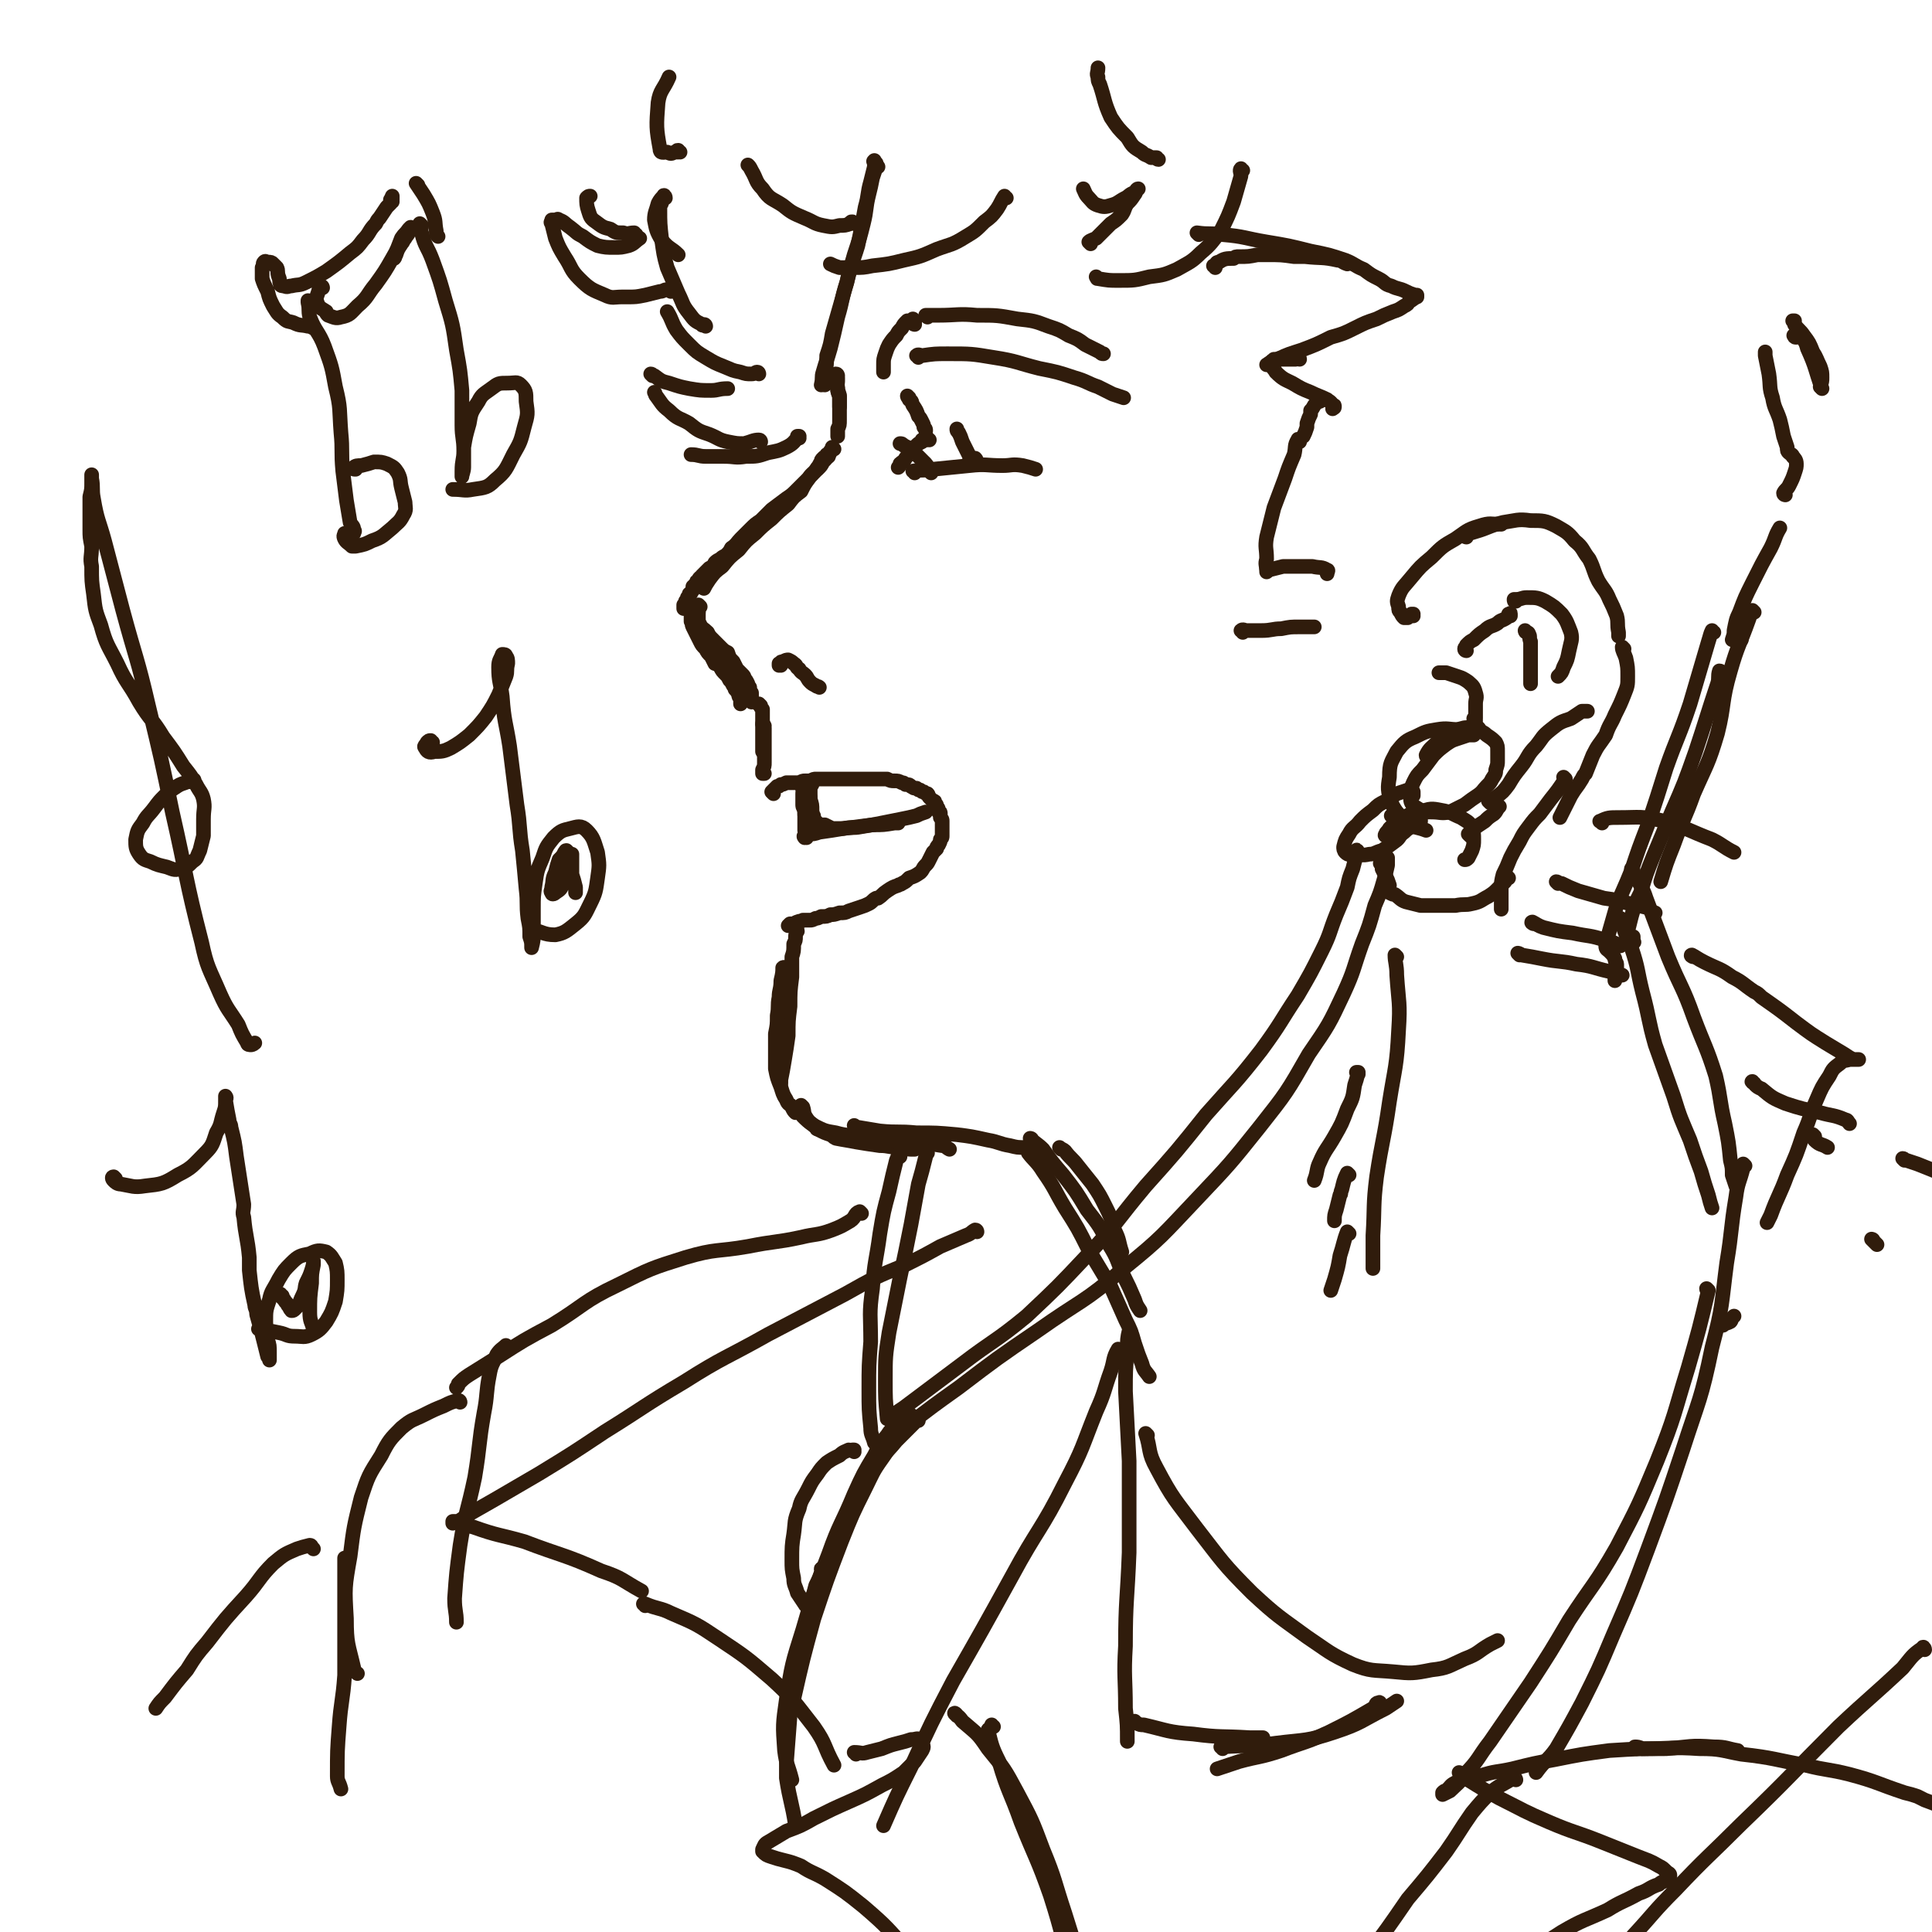 <svg viewBox='0 0 1054 1054' version='1.1' xmlns='http://www.w3.org/2000/svg' xmlns:xlink='http://www.w3.org/1999/xlink'><g fill='none' stroke='rgb(48,28,12)' stroke-width='8' stroke-linecap='round' stroke-linejoin='round'><path d='M478,89c-1,0 -1,-1 -1,-1 -1,0 0,0 0,0 0,0 0,0 0,0 0,0 0,0 0,0 0,0 0,-1 0,0 0,1 0,1 0,3 -1,4 -1,4 -2,8 -2,7 -1,7 -3,14 -2,11 -2,11 -4,21 -3,10 -4,10 -6,20 -3,9 -2,9 -5,19 -2,9 -2,9 -4,17 -2,7 -2,6 -4,13 -1,3 0,3 -1,7 '/><path d='M479,91c-1,0 -1,-1 -1,-1 -1,0 0,1 0,1 -1,3 -1,3 -2,6 -1,5 -1,5 -2,9 -2,8 -1,8 -3,16 -2,8 -2,8 -5,17 -2,7 -2,7 -4,15 -2,7 -2,7 -4,14 -2,7 -2,7 -4,14 -1,6 -1,6 -3,12 0,5 0,5 -1,9 0,3 0,3 0,7 0,0 0,0 0,0 '/><path d='M457,205c0,0 0,-1 -1,-1 0,0 0,1 1,2 0,1 0,1 0,2 0,2 -1,2 0,4 0,2 0,2 1,4 0,1 0,1 0,2 0,1 0,1 0,1 0,1 0,1 0,2 0,0 0,0 0,1 '/><path d='M455,207c0,0 -1,-1 -1,-1 1,0 2,1 2,2 1,2 1,2 1,5 1,2 1,2 1,5 0,3 0,3 0,6 0,3 0,3 0,5 0,3 0,3 -1,5 0,2 0,2 0,4 '/><path d='M452,249c0,0 -1,-1 -1,-1 0,0 0,0 0,1 -1,0 -1,0 -2,1 -1,1 -1,1 -1,2 -1,1 -1,2 -2,3 -2,3 -2,3 -4,5 -3,4 -3,4 -5,8 -4,3 -4,3 -7,7 -5,4 -5,4 -9,8 -5,4 -5,4 -9,8 -5,4 -5,4 -9,9 -5,4 -5,4 -9,9 -4,3 -4,3 -7,7 -2,3 -2,3 -3,5 '/><path d='M455,245c0,0 -1,-1 -1,-1 0,0 0,0 0,1 0,0 0,0 -1,1 0,1 0,1 -1,2 -1,2 -1,2 -3,4 -1,2 -1,2 -3,4 -2,2 -3,2 -5,5 -3,3 -3,3 -6,6 -3,3 -3,3 -6,5 -4,3 -4,3 -8,6 -3,3 -3,3 -6,6 -3,2 -3,2 -6,5 -2,2 -2,2 -5,5 -2,2 -2,3 -5,5 -1,2 -1,2 -3,4 -2,1 -2,1 -3,2 -2,1 -2,1 -3,2 -1,2 -1,2 -3,3 -1,1 -1,1 -2,2 -1,1 -1,1 -2,2 0,1 0,1 -1,1 -1,1 -1,1 -1,2 -1,0 -1,0 -1,1 0,1 0,1 -1,1 0,1 0,1 -1,1 0,0 0,0 0,1 0,0 0,0 0,1 -1,1 -1,1 -1,1 0,1 0,1 -1,1 0,1 0,1 0,1 0,1 0,1 -1,1 0,0 0,0 0,0 0,0 0,0 0,1 0,0 0,0 -1,1 0,0 0,0 0,0 0,1 0,1 0,1 0,1 0,1 -1,1 0,1 0,1 0,2 0,0 0,0 0,0 '/><path d='M378,333c0,-1 -1,-2 -1,-1 0,0 1,1 1,2 0,1 -1,1 -1,2 0,1 0,2 0,3 1,1 0,1 1,3 1,2 1,2 2,4 1,2 1,2 2,4 1,2 1,2 3,4 1,2 1,2 3,4 1,2 1,2 2,4 1,0 1,0 2,0 '/><path d='M381,334c-1,0 -1,-1 -1,-1 0,0 0,0 0,1 0,1 0,1 0,2 0,1 0,1 0,2 0,2 0,2 1,4 0,2 0,2 1,3 1,3 1,3 3,5 1,2 1,2 3,4 2,2 2,2 3,4 2,2 2,2 4,4 2,3 2,3 3,5 2,2 2,2 3,3 1,2 1,2 2,3 1,1 1,2 2,3 '/><path d='M384,347c0,0 0,-1 -1,-1 0,0 1,0 1,1 1,2 0,2 1,5 1,2 1,2 2,4 2,2 2,2 3,4 2,2 1,2 3,4 1,2 1,2 3,4 1,1 1,1 2,3 1,1 1,1 2,3 1,1 1,1 1,2 1,1 1,1 2,3 0,1 0,1 1,2 0,0 0,0 0,1 0,1 0,1 0,2 '/><path d='M382,331c0,0 -1,-1 -1,-1 -1,1 0,2 0,3 0,2 0,2 0,4 0,2 0,2 1,4 1,2 2,2 4,4 1,2 1,2 3,4 2,2 2,2 4,4 2,2 2,2 4,3 1,3 1,3 3,5 1,2 1,2 2,4 1,1 1,1 3,3 1,1 1,1 1,2 1,1 1,1 2,3 0,1 0,1 1,2 0,1 0,1 0,2 0,0 0,0 0,1 0,0 0,0 1,0 0,1 0,1 0,2 0,0 0,0 0,0 0,1 0,1 0,2 0,0 0,0 0,1 '/><path d='M415,385c-1,0 -1,-1 -1,-1 0,0 0,0 0,0 0,0 0,0 0,0 0,1 0,0 0,0 0,0 0,0 0,0 0,0 0,0 0,0 1,1 1,1 1,1 0,1 0,1 1,2 0,1 0,1 0,2 0,2 0,2 0,3 0,2 0,2 0,4 0,2 0,2 0,3 0,2 0,2 0,4 0,1 0,1 0,3 0,2 0,2 0,3 0,1 0,1 0,1 '/><path d='M417,396c0,0 -1,-2 -1,-1 0,0 1,1 1,2 0,2 0,2 0,3 0,3 0,3 0,5 0,3 0,3 0,5 0,3 0,3 0,6 0,2 0,2 -1,4 0,1 0,1 0,2 1,0 1,0 1,0 '/><path d='M422,433c0,0 -1,-1 -1,-1 0,0 0,0 0,0 0,0 0,0 0,0 0,0 0,0 0,0 0,0 0,0 0,0 0,0 0,0 1,-1 0,0 0,0 1,-1 0,0 0,0 1,-1 1,0 1,0 2,-1 1,0 1,0 3,-1 1,0 1,0 2,0 1,0 1,0 2,0 2,0 2,0 3,0 2,-1 2,-1 3,-1 2,0 2,0 3,0 2,-1 2,-1 3,-1 2,0 2,0 4,0 2,0 2,0 4,0 2,0 2,0 4,0 2,0 2,0 5,0 2,0 2,0 4,0 2,0 2,0 4,0 1,0 1,0 3,0 2,0 2,0 4,0 1,0 1,0 3,0 2,0 2,0 4,0 2,1 2,1 4,1 2,0 2,0 4,1 1,0 1,0 2,1 2,0 2,0 3,1 2,1 1,1 3,1 1,1 1,1 2,1 1,1 1,1 2,1 1,1 1,1 2,1 1,1 0,1 1,2 1,1 1,1 2,2 1,0 1,0 1,1 1,1 1,1 1,2 1,1 1,1 1,3 1,0 1,0 1,1 0,1 0,1 0,2 1,1 1,1 1,2 0,1 0,1 0,2 0,1 0,1 0,3 0,1 0,1 0,3 0,1 0,1 -1,2 0,1 0,1 -1,3 -1,1 -1,1 -1,2 -1,1 -1,1 -2,2 -1,2 -1,2 -2,4 -1,2 -1,2 -2,3 -2,2 -1,2 -3,4 -3,2 -3,2 -6,3 -2,2 -2,2 -4,3 -1,1 -1,0 -2,1 -3,1 -3,1 -6,3 -3,2 -2,2 -5,4 0,0 0,0 -1,0 -2,1 -2,2 -4,3 -2,1 -2,1 -5,2 -3,1 -3,1 -6,2 -2,1 -2,1 -5,1 -3,1 -3,1 -5,1 -2,1 -2,1 -5,1 -2,1 -2,1 -3,1 -2,1 -2,1 -3,1 -2,0 -2,0 -4,0 -1,1 -1,0 -3,1 -1,0 -1,1 -3,1 0,0 -1,0 -1,0 -1,1 -1,1 -1,1 '/><path d='M442,429c0,0 0,-1 -1,-1 0,0 1,0 1,1 0,1 0,1 0,3 0,1 0,1 0,3 0,1 0,1 0,3 0,1 0,1 0,2 1,2 1,2 1,4 1,1 1,1 1,3 1,1 1,1 2,2 0,0 0,0 0,0 1,1 1,1 1,2 0,0 0,0 1,0 '/><path d='M450,451c0,-1 -1,-1 -1,-1 0,0 0,0 1,0 2,1 2,1 4,2 3,0 3,0 6,0 5,-1 5,0 10,-1 6,-1 6,-1 11,-2 5,-1 5,-1 10,-2 5,-1 5,-1 9,-2 2,-1 2,-1 5,-2 '/><path d='M440,457c-1,0 -1,-1 -1,-1 -1,0 0,1 0,1 1,-1 1,-1 2,-2 3,0 3,0 6,-1 7,-1 7,-1 13,-2 8,-1 8,-1 16,-2 6,0 6,0 12,-1 1,0 1,0 2,0 '/><path d='M496,217c-1,0 -1,-1 -1,-1 0,0 0,0 0,0 0,0 0,0 0,0 1,1 1,1 1,2 2,1 1,1 2,3 2,3 2,3 3,6 1,1 1,1 2,3 1,2 1,2 1,3 1,1 1,1 1,2 '/><path d='M507,240c-1,0 -1,-1 -1,-1 -1,0 0,0 0,1 -1,0 -1,0 -2,0 0,0 0,0 -1,0 0,1 0,1 0,1 -2,1 -2,1 -3,2 -2,2 -2,2 -4,4 -1,1 -1,2 -2,3 -1,2 -2,2 -3,3 0,1 0,1 -1,2 '/><path d='M499,258c0,-1 -1,-1 -1,-1 5,-1 6,0 11,-1 10,-1 10,-1 20,-2 9,-1 9,0 18,0 5,0 5,-1 11,0 4,1 4,1 7,2 '/><path d='M508,258c0,0 0,-1 -1,-1 0,-1 0,-1 0,-1 -1,-1 -1,-2 -2,-3 -2,-2 -2,-2 -4,-4 -2,-2 -2,-2 -4,-4 -2,-1 -2,-1 -4,-2 -1,-1 -1,-1 -2,-1 '/><path d='M534,253c0,0 -1,0 -1,-1 0,0 0,1 0,1 0,-1 0,-2 -1,-3 -1,0 -1,0 -2,0 '/><path d='M530,252c0,0 0,0 -1,-1 0,-1 0,-1 0,-2 -1,-2 -1,-2 -2,-4 -1,-2 -1,-2 -2,-4 -1,-3 -1,-3 -2,-5 -1,-1 -1,-1 -1,-2 '/><path d='M426,363c0,0 -1,-1 -1,-1 0,0 0,0 0,1 0,0 0,0 0,0 0,0 0,0 0,-1 0,0 0,0 1,0 0,-1 0,-1 1,-1 2,-1 2,-1 3,-1 2,1 2,1 3,2 2,1 1,2 3,3 1,2 2,2 3,3 2,2 1,2 3,4 1,1 1,1 3,2 1,1 1,0 2,1 '/><path d='M499,177c0,0 -1,0 -1,-1 0,0 1,1 1,0 0,0 0,-1 0,-1 -1,-1 -1,-1 -1,-1 -1,1 -2,1 -3,1 -2,2 -2,2 -3,4 -2,2 -2,2 -3,4 -2,2 -2,2 -4,5 -1,2 -1,2 -2,5 -1,3 -1,3 -1,6 0,2 0,2 0,4 '/><path d='M506,173c0,0 -1,-1 -1,-1 3,0 4,0 7,0 10,0 11,-1 21,0 11,0 11,0 22,2 9,1 9,1 17,4 6,2 6,2 11,5 5,2 5,2 9,5 4,2 4,2 8,4 1,1 1,1 2,1 '/><path d='M501,195c0,-1 -1,-1 -1,-1 1,-1 2,0 3,0 7,-1 7,-1 14,-1 13,0 13,0 25,2 13,2 13,3 25,6 10,2 10,2 19,5 7,2 7,3 13,5 4,2 4,2 8,4 3,1 3,1 6,2 '/><path d='M549,108c-1,0 -1,-1 -1,-1 -2,3 -2,4 -4,7 -3,4 -3,4 -7,7 -5,5 -5,5 -10,8 -8,5 -8,4 -16,7 -9,4 -9,4 -18,6 -8,2 -8,2 -17,3 -5,1 -5,1 -11,1 -4,0 -4,0 -7,0 -3,-1 -3,-1 -5,-2 '/><path d='M466,122c-1,-1 -1,-1 -1,-1 -1,0 -1,0 -1,1 -3,1 -3,1 -6,1 -4,1 -4,1 -9,0 -5,-1 -5,-2 -10,-4 -7,-3 -7,-3 -12,-7 -6,-4 -7,-3 -11,-9 -4,-4 -3,-5 -6,-10 -1,-2 -1,-2 -2,-3 '/><path d='M436,239c0,0 0,-1 -1,-1 0,0 1,0 1,0 -3,3 -3,4 -7,6 -4,2 -5,2 -10,3 -6,2 -6,2 -12,2 -6,1 -6,0 -12,0 -5,0 -5,0 -10,0 -4,0 -4,-1 -8,-1 '/><path d='M415,241c0,0 0,-1 -1,-1 -3,0 -4,1 -8,2 -4,0 -4,0 -9,-1 -5,-1 -5,-2 -10,-4 -6,-2 -6,-2 -11,-6 -5,-3 -6,-2 -11,-7 -4,-3 -4,-4 -7,-8 -1,-1 0,-1 -1,-2 '/><path d='M356,205c0,0 -1,-1 -1,-1 1,0 1,1 2,1 4,3 4,3 8,4 6,2 6,2 11,3 6,1 6,1 12,1 4,0 4,-1 9,-1 '/><path d='M414,204c0,0 0,-1 -1,-1 -1,0 -1,1 -3,1 -3,0 -3,0 -6,-1 -5,-1 -4,-1 -9,-3 -5,-2 -5,-2 -10,-5 -5,-3 -5,-3 -9,-7 -4,-4 -4,-4 -7,-8 -3,-5 -2,-5 -5,-10 '/><path d='M385,178c0,0 0,-1 -1,-1 0,0 -1,1 -1,0 -4,-2 -4,-2 -7,-6 -4,-5 -3,-5 -6,-11 -3,-7 -3,-7 -6,-14 -2,-7 -2,-8 -3,-15 -1,-9 -1,-9 -1,-17 0,-3 1,-2 1,-4 '/><path d='M363,108c0,-1 -1,-2 -1,-1 -1,1 -2,2 -3,4 -1,4 -2,5 -2,9 1,5 1,6 4,11 4,5 5,4 9,8 '/><path d='M366,159c0,0 -1,-1 -1,-1 0,0 0,0 0,0 0,0 -1,0 -1,0 -2,0 -2,1 -4,1 -4,1 -4,1 -8,2 -5,1 -5,1 -10,1 -1,0 -1,0 -3,0 -4,0 -5,1 -9,-1 -7,-3 -8,-3 -14,-9 -5,-5 -4,-6 -8,-12 -3,-5 -3,-5 -5,-10 -1,-4 -1,-4 -2,-8 0,0 -1,-1 0,-1 0,-1 0,-1 0,-1 1,0 1,0 2,0 1,0 1,-1 2,0 3,1 3,2 6,4 4,3 3,3 7,5 4,3 4,3 8,5 4,1 5,1 9,1 4,0 4,0 8,-1 3,-1 3,-2 6,-4 '/><path d='M347,128c-1,0 -1,-1 -1,-1 -3,0 -3,1 -6,0 -4,0 -4,0 -7,-2 -4,-1 -4,-1 -8,-4 -3,-2 -3,-3 -4,-6 -1,-3 -1,-4 -1,-7 1,-1 1,-1 2,-1 '/><path d='M435,508c0,-1 -1,-1 -1,-1 0,0 0,0 0,0 1,2 0,2 0,4 0,2 0,2 -1,4 0,4 0,4 -1,7 0,6 0,6 0,11 -1,8 -1,8 -1,16 -1,8 -1,8 -1,16 -1,7 -1,7 -2,13 -1,6 -1,6 -2,11 0,1 0,1 0,2 '/><path d='M428,529c0,0 0,-2 -1,-1 0,2 0,3 -1,7 0,5 -1,5 -1,9 -1,5 0,5 -1,10 0,5 0,5 -1,10 0,5 0,5 0,9 0,5 0,5 0,10 1,5 1,5 3,10 1,3 1,4 3,7 1,3 2,2 3,4 1,2 1,2 2,3 '/><path d='M438,604c0,0 -1,-1 -1,-1 0,0 0,0 1,1 1,3 0,3 2,6 2,3 2,2 5,5 1,0 0,1 1,1 4,2 4,2 7,3 2,1 1,1 3,2 5,1 6,1 11,2 6,1 6,1 13,2 5,0 5,1 11,1 4,1 4,1 8,1 '/><path d='M439,610c0,0 -1,-1 -1,-1 2,2 3,3 6,5 6,3 6,3 12,4 7,2 8,1 16,2 8,1 8,1 17,2 12,1 12,1 25,3 2,0 2,1 4,2 '/><path d='M467,615c0,0 -1,-1 -1,-1 0,0 1,1 2,1 6,1 6,1 12,2 10,1 10,0 20,1 11,0 11,0 22,1 8,1 8,1 17,3 6,1 6,2 12,3 4,1 4,1 8,1 3,1 3,1 5,1 '/><path d='M579,627c0,0 -1,-1 -1,-1 1,1 2,1 3,2 3,4 4,4 7,8 4,5 4,5 8,10 4,6 4,6 7,12 3,6 3,6 5,13 3,6 2,6 4,12 '/><path d='M563,622c0,-1 -1,-1 -1,-1 0,0 0,0 0,0 3,3 4,3 7,6 5,7 5,7 11,14 7,9 7,9 13,19 7,9 7,9 12,19 5,8 4,8 8,17 3,6 3,6 6,13 1,3 1,3 3,6 '/><path d='M562,630c0,-1 -1,-2 -1,-1 3,4 5,5 8,10 7,10 6,10 12,20 7,11 7,11 13,23 6,10 6,10 12,20 4,9 4,9 8,18 3,6 3,6 5,13 2,6 2,6 4,11 1,4 2,4 4,7 '/><path d='M663,146c0,0 0,-1 -1,-1 0,0 1,0 1,0 1,-1 0,-2 2,-2 3,-2 4,-2 8,-2 1,-1 1,-1 3,-1 5,0 5,0 10,-1 3,0 3,0 5,0 8,0 8,0 15,1 3,0 3,0 6,0 9,1 9,0 18,2 2,0 2,1 5,2 '/><path d='M654,128c0,0 -1,-1 -1,-1 0,0 0,0 0,0 7,1 7,0 14,1 12,1 12,2 24,4 12,2 12,2 24,5 10,2 10,2 19,5 5,2 5,3 10,5 4,3 4,3 8,5 4,2 3,3 7,4 4,2 4,1 8,3 2,1 2,1 5,2 1,0 1,0 1,0 0,0 0,1 0,1 -1,0 -1,0 -1,0 -1,0 0,1 -1,1 -1,1 -1,1 -2,1 -1,2 -1,2 -3,3 -3,2 -3,2 -6,3 -5,2 -5,2 -9,4 -6,2 -6,2 -12,5 -6,3 -6,3 -13,5 -8,4 -8,4 -16,7 -6,2 -7,2 -13,5 -3,1 -3,1 -6,3 '/><path d='M709,196c0,0 0,-1 -1,-1 0,0 0,1 -1,1 -2,0 -2,0 -4,0 -2,0 -2,0 -4,0 -1,0 -1,-1 -2,0 -1,0 -1,0 -2,0 -1,1 -2,1 -1,3 0,2 1,2 2,4 4,4 5,4 9,6 5,3 5,3 10,5 4,2 5,2 9,4 1,1 2,1 3,3 1,0 1,0 1,1 0,1 -1,0 -1,1 '/><path d='M720,219c0,0 0,-1 -1,-1 0,0 1,1 0,1 0,1 -1,0 -1,1 -2,2 -1,2 -3,4 0,1 0,1 0,2 -1,2 -1,2 -2,5 0,1 0,1 0,2 -1,3 -1,3 -2,5 '/><path d='M709,241c0,-1 -1,-2 -1,-1 -2,3 -1,4 -2,8 -3,7 -3,7 -5,13 -3,8 -3,8 -6,16 -2,8 -2,8 -4,16 -1,6 0,6 0,12 -1,3 0,3 0,7 '/><path d='M692,311c0,0 -1,0 -1,-1 0,0 0,1 1,1 4,-1 4,-1 8,-2 4,0 4,0 8,0 4,0 4,0 8,0 4,1 5,0 8,2 1,0 0,1 0,2 '/><path d='M678,345c0,-1 -1,-1 -1,-1 1,-1 2,0 3,0 4,0 4,0 8,0 6,0 6,-1 11,-1 5,-1 5,-1 10,-1 4,0 4,0 8,0 '/><path d='M771,336c0,0 -1,-1 -1,-1 0,0 1,0 1,0 -1,1 -2,1 -3,2 -1,0 -1,0 -2,0 -1,-1 -1,-1 -2,-3 -1,-1 -1,-1 -1,-3 -1,-3 -1,-3 0,-6 2,-5 3,-5 7,-10 5,-6 5,-6 11,-11 6,-6 6,-6 13,-10 6,-4 6,-5 13,-7 6,-2 6,-1 12,-1 '/><path d='M800,293c0,0 -1,0 -1,-1 2,-1 3,-1 6,-2 7,-2 7,-3 15,-5 7,-1 8,-2 15,-1 7,0 8,0 14,3 5,3 6,3 10,8 5,4 4,5 8,10 3,6 2,6 5,12 3,5 4,5 6,10 2,4 2,4 4,9 1,4 0,4 1,9 0,1 0,1 0,2 '/><path d='M886,354c0,0 -1,-1 -1,-1 0,2 1,3 2,6 1,5 1,5 1,10 0,5 0,5 -2,10 -2,5 -2,5 -5,11 -2,5 -3,5 -5,11 -4,6 -4,5 -7,11 -2,5 -2,5 -4,10 -1,1 -1,1 -2,3 -3,5 -3,4 -6,9 -2,4 -2,4 -4,8 -1,2 -1,2 -2,4 '/><path d='M854,425c0,0 -1,0 -1,-1 0,0 1,1 1,1 -4,6 -4,6 -8,11 -3,4 -3,4 -6,8 -3,3 -3,3 -6,7 -3,4 -3,4 -5,8 -3,5 -3,5 -5,9 -2,5 -2,5 -4,9 -1,4 -1,4 -1,8 0,3 0,3 0,6 0,2 0,2 0,5 0,0 0,0 0,0 '/><path d='M823,479c0,0 -1,-1 -1,-1 -1,0 0,1 -1,3 -2,2 -2,2 -4,4 -2,2 -2,2 -5,4 -4,2 -4,3 -9,4 -4,1 -4,0 -9,1 -5,0 -5,0 -10,0 -5,0 -5,0 -9,0 -4,-1 -4,-1 -8,-2 -3,-1 -3,-2 -6,-4 -1,0 -1,0 -3,-1 '/><path d='M754,472c0,0 -1,-1 -1,-1 0,0 1,0 1,1 0,1 0,1 0,2 0,0 0,0 0,0 1,2 1,2 2,4 1,2 1,2 2,5 0,0 0,0 0,0 '/><path d='M757,456c-1,0 -2,0 -1,-1 0,-1 1,-1 2,-3 3,-3 3,-3 7,-5 4,-3 4,-3 10,-4 5,-2 6,-2 11,-1 6,1 6,2 11,4 3,2 4,2 6,5 1,3 1,4 1,7 0,3 0,3 -1,6 -1,2 -1,2 -2,4 -1,1 -1,1 -2,1 '/><path d='M802,456c0,0 -1,-1 -1,-1 0,0 0,0 0,0 2,-1 1,-2 3,-3 3,-2 3,-2 6,-4 2,-2 2,-2 5,-4 2,-2 1,-2 3,-4 '/><path d='M813,438c0,0 -1,-1 -1,-1 0,0 0,0 1,0 1,0 2,-1 3,-2 4,-3 4,-3 7,-7 3,-5 3,-5 7,-10 4,-5 3,-6 8,-11 4,-5 3,-5 8,-9 5,-4 5,-4 11,-6 3,-2 3,-2 6,-4 2,0 2,0 3,0 '/><path d='M779,413c0,0 -1,0 -1,-1 2,-4 3,-4 6,-7 4,-3 4,-3 8,-5 3,-2 3,-2 7,-3 3,0 3,-1 6,-1 2,1 2,2 3,3 '/><path d='M805,393c0,0 -1,-1 -1,-1 0,0 0,1 1,0 0,-1 0,-1 0,-3 0,-2 0,-2 0,-5 0,-3 1,-3 0,-6 -1,-4 -2,-4 -4,-6 -3,-2 -3,-2 -6,-3 -3,-1 -3,-1 -6,-2 -2,0 -2,0 -3,0 -1,0 -1,0 -1,0 '/><path d='M800,355c0,0 -1,0 -1,-1 0,-1 1,-1 1,-2 2,-2 2,-2 4,-3 3,-3 3,-3 6,-5 3,-3 4,-2 7,-4 2,-2 2,-1 5,-3 1,-1 1,-1 2,-1 0,-1 0,-1 0,-1 0,-1 0,0 -1,0 '/><path d='M827,328c-1,0 -1,0 -1,-1 0,0 0,0 1,0 3,0 3,-1 6,-1 5,0 6,0 10,2 5,3 5,3 9,7 3,4 3,5 5,10 1,4 0,5 -1,10 -1,5 -1,5 -3,9 -1,3 -1,3 -3,5 '/><path d='M833,345c-1,0 -1,-1 -1,-1 0,0 0,1 1,1 0,0 1,0 1,1 1,1 0,2 1,4 0,1 0,1 0,2 0,4 0,4 0,9 0,4 0,5 0,9 0,1 0,1 0,3 '/><path d='M804,401c0,0 -1,0 -1,-1 0,0 0,1 0,1 1,0 1,0 1,0 0,0 0,0 0,0 -2,0 -2,0 -3,0 -3,1 -3,1 -6,2 -3,1 -3,1 -6,3 -4,3 -4,3 -7,6 -3,4 -3,4 -6,8 -3,3 -3,3 -5,7 -1,2 -1,3 -1,6 0,2 -1,3 0,5 1,2 2,2 5,4 3,1 3,1 6,1 5,0 5,1 10,0 4,-2 4,-2 8,-4 4,-3 4,-3 7,-5 3,-2 3,-3 5,-5 2,-2 2,-2 3,-4 2,-3 2,-3 2,-5 1,-3 1,-3 1,-5 0,-3 0,-3 0,-5 0,-3 0,-3 -1,-5 -2,-2 -2,-2 -5,-4 -2,-2 -2,-1 -5,-3 -1,0 -1,0 -2,0 -4,0 -4,0 -8,0 -6,0 -6,-1 -12,0 -6,1 -6,1 -12,4 -5,2 -6,3 -10,8 -3,6 -4,6 -4,14 -1,6 -1,7 1,14 3,6 4,6 9,11 4,3 5,2 10,4 '/><path d='M771,434c0,0 -1,0 -1,-1 0,0 1,1 1,1 0,0 0,-1 0,-1 0,-1 0,-1 0,-1 -2,-1 -2,-1 -3,-1 -3,1 -3,1 -6,2 -3,2 -3,2 -6,4 -4,2 -4,2 -7,5 -4,3 -4,3 -7,6 -3,4 -4,3 -6,7 -2,3 -2,3 -3,7 0,1 0,2 1,3 2,2 3,1 5,1 4,0 4,1 8,0 3,0 3,-1 7,-2 3,-2 3,-2 7,-5 3,-2 2,-3 5,-5 3,-3 3,-2 6,-4 1,-2 1,-1 3,-2 0,-1 0,-1 0,-1 -2,-1 -2,0 -4,-1 -2,0 -2,0 -5,0 -2,-1 -2,-1 -4,-2 -1,0 -1,1 -3,1 '/><path d='M741,465c0,0 -1,-2 -1,-1 0,1 1,2 0,3 -1,3 -1,3 -2,7 -2,5 -2,5 -3,10 -3,8 -3,8 -6,15 -4,10 -3,10 -8,20 -6,12 -6,12 -13,24 -10,15 -9,15 -20,30 -14,18 -15,18 -30,35 -16,20 -16,20 -33,39 -16,19 -15,20 -32,38 -16,17 -16,17 -33,33 -17,14 -18,13 -35,26 -16,12 -16,12 -32,24 -3,2 -3,2 -6,4 '/><path d='M757,469c0,0 -1,-1 -1,-1 0,0 1,0 1,0 0,2 0,2 0,4 -1,4 -1,5 -2,8 -2,7 -2,7 -5,14 -3,11 -3,11 -7,21 -5,14 -4,14 -10,27 -8,17 -8,17 -19,33 -12,21 -12,21 -27,40 -16,20 -16,20 -34,39 -19,20 -19,21 -40,38 -22,19 -23,17 -47,34 -22,15 -22,15 -43,31 -14,10 -14,10 -27,20 '/><path d='M498,773c0,0 -1,-1 -1,-1 0,0 1,0 0,1 0,0 0,0 -1,1 -1,1 -1,1 -2,2 -2,1 -3,0 -5,2 -3,2 -3,2 -5,5 -4,5 -4,5 -7,11 -6,10 -6,10 -11,21 -7,17 -8,16 -14,33 -8,21 -8,20 -14,41 -6,19 -6,19 -9,38 -2,14 -2,14 -1,28 1,8 2,8 4,16 '/><path d='M501,775c0,0 0,-1 -1,-1 0,0 1,1 0,1 -2,2 -2,2 -4,4 -4,4 -4,4 -7,7 -4,5 -4,4 -8,10 -5,7 -5,8 -9,16 -7,14 -7,14 -13,29 -8,21 -8,21 -15,42 -6,22 -6,22 -11,44 -1,4 -1,4 -2,9 -1,13 -1,13 -2,26 0,4 0,4 0,8 2,13 3,13 5,26 '/><path d='M491,631c0,-1 -1,-2 -1,-1 0,0 0,1 -1,3 -2,8 -2,8 -4,17 -3,11 -3,11 -5,23 -2,15 -3,15 -4,30 -2,14 -1,14 -1,29 -1,13 -1,13 -1,26 0,11 0,11 1,21 0,4 1,4 2,8 '/><path d='M506,629c0,0 -1,0 -1,-1 0,0 0,1 0,1 0,1 0,1 0,2 -2,8 -2,8 -4,15 -2,11 -2,11 -4,22 -3,15 -3,15 -6,29 -3,15 -3,15 -6,30 -2,13 -2,13 -2,26 0,10 0,10 1,21 '/><path d='M466,792c0,0 0,-1 -1,-1 0,0 1,0 1,0 -1,1 -2,0 -3,0 -2,1 -3,1 -5,3 -4,2 -4,2 -7,4 -3,3 -3,3 -5,6 -3,4 -3,4 -5,8 -3,6 -4,6 -5,11 -3,7 -2,7 -3,14 -1,6 -1,7 -1,14 0,5 0,5 1,10 0,4 1,4 2,8 2,3 2,3 4,6 1,2 2,1 3,3 '/><path d='M449,857c0,0 -1,-2 -1,-1 0,0 1,1 0,2 -1,3 -1,3 -3,7 -1,4 -1,4 -2,7 -1,3 -1,3 -1,5 '/><path d='M236,405c-1,0 -1,-1 -1,-1 -1,0 -1,0 -2,1 -1,2 -2,2 -1,3 1,2 2,3 5,2 4,0 5,0 9,-2 5,-3 5,-3 10,-7 5,-5 5,-5 9,-10 4,-6 4,-6 7,-12 2,-5 2,-5 4,-10 1,-3 0,-3 1,-7 0,-2 0,-3 -1,-4 0,-1 -1,-1 -2,-1 -1,3 -2,3 -2,7 0,8 1,8 2,16 1,14 2,14 4,27 2,16 2,16 4,32 2,12 1,13 3,25 1,10 1,10 2,21 1,8 0,8 1,16 1,5 1,5 1,10 1,3 1,3 1,6 0,0 0,0 0,0 1,-4 1,-4 1,-9 0,-6 0,-6 0,-12 0,-7 0,-7 1,-14 1,-7 1,-7 4,-14 2,-6 2,-6 6,-11 4,-4 5,-4 9,-5 4,-1 6,-2 9,1 4,4 4,6 6,12 1,7 1,7 0,14 -1,7 -1,8 -4,14 -3,6 -3,7 -8,11 -5,4 -6,5 -11,6 -7,0 -7,-2 -14,-3 '/><path d='M310,465c0,0 -1,-1 -1,-1 -1,0 0,1 -1,1 -1,2 -1,2 -3,4 -1,3 -1,3 -2,7 -2,4 -1,4 -2,8 0,2 -1,2 0,3 0,1 1,1 2,0 3,-2 3,-2 4,-5 1,-4 1,-4 2,-7 1,-4 1,-4 2,-7 0,-1 0,-2 1,-2 0,0 0,1 0,3 0,4 0,4 0,8 1,3 1,3 2,7 0,1 0,1 0,3 '/><path d='M176,157c0,0 0,-1 -1,-1 -1,1 -1,1 -1,2 -1,4 -2,4 -1,7 1,3 2,3 5,5 0,1 0,1 1,2 3,1 4,2 7,1 5,-1 5,-2 9,-6 6,-5 5,-6 10,-12 5,-7 5,-7 9,-14 3,-5 3,-6 5,-11 2,-3 2,-2 4,-5 0,0 1,-1 1,-1 0,1 0,1 -1,2 0,2 -1,2 -2,4 -1,1 -1,2 -2,3 -2,3 -2,3 -3,6 -1,1 0,1 -1,2 '/><path d='M169,165c0,0 -1,-1 -1,-1 0,0 0,1 0,1 1,4 0,4 1,8 3,8 5,8 8,16 4,11 4,11 6,22 3,12 2,12 3,25 1,10 0,10 1,21 1,8 1,8 2,16 1,6 1,6 2,12 1,2 2,2 2,4 1,1 0,1 0,2 '/><path d='M194,256c-1,0 -2,0 -1,-1 1,-1 2,-1 4,-1 4,-1 4,-1 7,-2 4,0 4,0 7,1 4,2 4,2 6,5 2,4 1,4 2,8 1,4 1,4 2,8 0,3 1,4 -1,7 -2,4 -3,4 -6,7 -5,4 -5,5 -11,7 -4,2 -4,2 -9,3 -1,0 -1,0 -2,0 -2,-2 -3,-2 -4,-4 -1,-2 0,-2 0,-3 '/><path d='M230,123c0,0 -1,0 -1,-1 0,0 1,1 1,1 0,2 -1,2 0,4 2,8 3,7 6,15 4,11 4,11 7,22 4,13 4,13 6,27 2,11 2,11 3,22 0,9 0,9 0,19 0,7 1,7 1,14 0,5 -1,5 -1,11 0,1 0,3 0,3 0,-1 1,-3 1,-5 0,-5 0,-5 0,-11 1,-6 1,-6 3,-13 1,-6 1,-6 5,-12 2,-4 3,-4 7,-7 4,-3 4,-3 9,-3 4,0 5,-1 7,1 3,3 3,4 3,9 1,7 1,7 -1,14 -2,8 -2,8 -6,15 -4,8 -4,9 -10,14 -4,4 -5,4 -12,5 -5,1 -5,0 -11,0 '/><path d='M214,110c0,0 0,0 -1,-1 0,0 1,0 1,0 0,-1 0,-1 0,-2 0,0 0,0 0,0 0,0 0,0 0,0 -1,2 0,2 -1,4 -1,1 -1,1 -2,2 -2,3 -2,3 -4,6 -1,1 -1,1 -2,3 -4,4 -3,5 -7,9 -3,4 -3,4 -7,7 -6,5 -6,5 -13,10 -5,3 -5,3 -11,6 -4,2 -4,1 -8,2 -2,0 -2,1 -4,0 -1,0 -2,0 -2,-1 -1,-2 0,-2 -1,-4 -1,-3 0,-3 -1,-5 -1,-1 -1,-1 -2,-2 -1,-1 -1,-1 -3,-1 -1,0 -1,-1 -2,0 -1,1 0,2 -1,3 0,3 0,3 0,6 1,3 1,3 3,7 1,4 1,4 3,8 2,3 2,4 5,6 3,3 3,2 6,3 4,2 4,1 8,2 1,0 1,0 3,1 '/><path d='M228,101c0,0 -1,-1 -1,-1 0,0 0,0 0,0 2,3 2,3 4,6 3,5 3,5 5,10 2,5 1,5 2,10 0,2 0,2 1,3 '/><path d='M63,643c0,0 -1,-1 -1,-1 -1,0 -1,1 0,2 1,1 2,2 4,2 6,1 7,2 13,1 9,-1 10,-1 18,-6 8,-4 8,-5 15,-12 4,-4 4,-5 6,-11 3,-5 2,-5 4,-11 1,-3 1,-3 1,-7 1,-1 0,-2 0,-2 0,0 0,1 0,2 1,6 1,6 2,11 0,2 1,2 1,4 2,8 2,8 3,16 2,13 2,13 4,26 0,4 -1,4 0,7 1,11 2,11 3,22 0,4 0,4 0,7 1,9 1,10 3,19 0,2 1,2 1,5 2,7 2,7 4,15 1,4 1,4 2,8 1,1 1,2 1,2 0,0 0,-1 0,-2 0,-1 0,-1 0,-2 0,-4 0,-4 -1,-7 0,-5 -1,-5 -1,-10 0,-6 0,-6 2,-12 1,-5 2,-5 5,-11 3,-5 3,-5 7,-9 4,-4 5,-4 10,-5 4,-2 5,-2 9,-1 3,2 3,3 5,6 1,4 1,5 1,9 0,6 0,6 -1,12 -2,6 -2,6 -5,11 -3,4 -4,5 -8,7 -4,2 -5,1 -9,1 -5,0 -4,-1 -9,-2 -5,-1 -5,-1 -10,-2 0,0 0,0 -1,0 '/><path d='M154,707c-1,0 -1,0 -1,-1 -1,0 0,1 0,1 1,1 1,1 2,2 1,2 2,2 2,3 1,1 1,2 2,3 1,0 1,0 2,-1 3,-3 2,-3 4,-7 2,-4 1,-4 2,-7 2,-4 2,-4 3,-7 1,-3 1,-4 1,-5 0,0 0,1 0,2 -1,5 -1,5 -1,10 -1,8 -1,8 -1,16 0,5 1,5 2,9 '/><path d='M443,428c0,0 -1,-1 -1,-1 0,0 0,0 1,1 0,0 0,0 0,0 -1,0 -1,0 -1,1 0,1 -1,1 -1,1 0,1 0,1 0,3 1,2 1,1 1,3 1,3 1,3 1,6 0,3 0,3 1,5 0,2 0,2 0,3 '/><path d='M440,433c0,0 0,-1 -1,-1 0,0 1,1 1,1 0,0 -1,-1 -1,-1 0,0 0,0 0,-1 0,0 0,0 0,0 0,1 -1,1 -1,2 0,2 0,2 0,4 0,1 0,1 0,3 1,2 1,2 1,4 0,1 0,1 1,3 0,1 0,1 1,2 0,0 0,0 0,1 0,1 0,1 0,1 '/><path d='M439,430c-1,-1 -1,-2 -1,-1 -1,0 0,1 0,2 0,2 0,2 0,4 0,2 0,2 0,4 1,3 1,3 1,5 0,2 0,2 0,5 0,2 0,2 0,4 0,0 0,0 0,0 '/><path d='M957,334c0,0 -1,-1 -1,-1 -1,2 -1,2 -2,5 -5,14 -6,14 -10,28 -5,17 -3,18 -7,34 -5,17 -6,17 -13,33 -5,14 -6,14 -11,28 -4,10 -4,10 -7,20 '/><path d='M939,367c0,0 0,-1 -1,-1 -1,3 0,4 -1,7 -6,18 -6,19 -12,37 -6,17 -6,17 -13,33 -5,12 -5,12 -10,24 -4,10 -4,10 -7,20 -3,6 -3,6 -5,13 -1,4 -1,4 -2,8 0,2 0,2 0,5 0,0 0,0 1,0 0,0 0,1 1,1 0,0 0,0 0,0 1,0 1,0 1,0 1,0 0,0 0,-1 0,-1 0,-1 0,-2 '/><path d='M935,345c-1,0 -1,-1 -1,-1 -1,2 -1,3 -2,6 -5,17 -5,17 -10,34 -6,18 -7,18 -13,35 -5,16 -5,16 -10,31 -5,13 -5,13 -9,25 -4,10 -4,9 -8,19 -2,7 -2,7 -4,14 -1,4 -2,4 -2,8 0,2 1,2 2,3 2,2 2,2 3,4 0,2 1,2 1,3 0,2 0,2 0,4 0,1 0,1 -1,3 0,1 0,1 0,2 '/><path d='M885,502c-1,0 -1,-1 -1,-1 0,1 0,2 1,3 2,7 3,7 5,13 4,12 3,12 6,24 4,15 3,15 7,29 5,14 5,14 10,28 4,13 4,12 9,24 3,9 3,9 6,17 2,7 2,7 4,13 1,4 1,4 2,7 0,0 0,0 0,0 '/><path d='M891,475c0,0 -1,-1 -1,-1 2,4 3,5 5,9 2,4 2,4 3,7 6,16 6,16 12,32 7,17 8,16 14,33 6,16 7,16 12,32 3,13 2,13 5,26 2,10 2,10 3,20 1,4 1,4 1,8 1,3 1,3 2,6 '/><path d='M940,723c0,-1 -1,-1 -1,-1 0,0 0,0 1,0 2,0 2,0 4,-1 1,-1 0,-1 1,-2 1,-1 1,-1 1,-1 0,0 0,0 0,0 '/><path d='M952,636c0,0 -1,-1 -1,-1 0,0 1,1 0,2 -2,8 -3,8 -4,16 -3,18 -2,18 -5,36 -3,23 -2,23 -8,46 -6,29 -7,28 -16,56 -9,27 -9,27 -19,54 -9,24 -9,24 -19,47 -8,19 -8,19 -17,37 -7,13 -7,13 -14,25 -5,7 -6,6 -11,13 '/><path d='M932,704c0,0 -1,0 -1,-1 0,0 1,1 1,1 -5,21 -5,21 -11,42 -8,26 -7,26 -17,51 -10,24 -10,24 -22,47 -12,21 -13,20 -26,40 -10,17 -10,17 -21,34 -11,16 -11,16 -22,32 -7,9 -6,10 -14,18 -3,5 -4,5 -8,9 -2,1 -2,1 -4,2 0,0 0,-1 0,-1 1,-1 1,-1 2,-1 3,-3 2,-3 6,-5 5,-2 6,-2 12,-3 9,-3 9,-2 18,-4 12,-3 12,-3 23,-5 15,-3 15,-3 30,-5 16,-1 16,-1 31,-1 13,-1 13,-2 26,-1 7,0 7,1 13,2 '/><path d='M533,672c0,0 0,-1 -1,-1 -2,1 -2,2 -5,3 -7,3 -7,3 -14,6 -9,5 -9,5 -19,10 -17,7 -17,7 -33,16 -21,11 -21,11 -42,22 -23,13 -24,12 -46,26 -22,13 -22,14 -43,27 -18,12 -18,12 -36,23 -12,7 -12,7 -24,14 -7,4 -7,4 -14,8 -3,2 -3,2 -6,4 -1,0 -1,0 -3,1 0,0 0,0 0,0 0,0 0,0 0,0 0,0 0,0 0,0 0,0 0,-1 0,-1 0,0 1,0 2,0 4,1 4,2 9,3 14,5 14,4 28,8 21,8 22,7 42,16 12,4 11,5 22,11 '/><path d='M352,876c0,0 0,-1 -1,-1 0,0 1,0 1,0 7,3 8,2 14,5 14,6 14,6 26,14 15,10 15,10 29,22 12,11 12,12 23,26 7,10 5,10 11,21 '/><path d='M611,737c-1,0 -1,-1 -1,-1 -3,5 -2,6 -4,12 -4,11 -3,11 -8,22 -8,20 -7,20 -17,39 -13,26 -15,25 -29,51 -16,29 -16,29 -32,57 -12,23 -12,23 -23,47 -8,16 -8,16 -15,32 '/><path d='M617,727c0,0 -1,-2 -1,-1 -1,4 -1,5 -1,10 -1,12 -1,12 -1,23 1,19 1,19 2,38 0,25 0,25 0,50 -1,26 -2,26 -2,51 -1,17 0,17 0,34 1,9 1,9 1,18 '/><path d='M620,940c0,0 -1,-1 -1,-1 0,0 0,1 1,1 2,1 2,1 4,1 13,3 13,4 27,5 15,2 15,1 31,2 4,0 4,0 7,0 '/><path d='M626,783c0,0 -1,-1 -1,-1 3,9 1,10 6,19 9,17 10,17 22,33 14,18 14,19 30,35 14,13 15,13 30,24 12,8 12,9 25,15 10,4 11,3 22,4 10,1 11,1 21,-1 9,-1 9,-2 18,-6 8,-3 7,-4 14,-8 2,-1 2,-1 4,-2 '/><path d='M753,930c0,0 0,-2 -1,-1 -2,0 -1,2 -3,3 -12,7 -12,7 -24,13 -13,6 -13,5 -26,10 -12,4 -12,3 -23,6 -6,2 -6,2 -12,4 '/><path d='M667,954c0,0 0,-1 -1,-1 0,0 1,0 1,0 14,-1 15,0 29,-2 16,-2 17,-1 32,-6 15,-5 14,-6 28,-13 3,-2 3,-2 6,-4 '/><path d='M762,522c0,0 -1,-1 -1,-1 0,4 1,5 1,11 1,15 2,15 1,30 -1,20 -2,20 -5,39 -3,21 -4,21 -7,41 -2,16 -1,16 -2,32 0,9 0,9 0,18 '/><path d='M741,586c0,-1 0,-1 -1,-1 0,0 1,0 1,0 -1,4 -1,4 -2,7 -1,7 -1,7 -4,13 -3,8 -3,8 -7,15 -4,7 -5,7 -8,14 -2,4 -1,5 -3,10 '/><path d='M736,641c0,0 -1,-1 -1,-1 -2,4 -2,5 -3,9 -1,2 0,2 -1,3 -1,4 -1,4 -2,8 -1,3 -1,3 -1,6 '/><path d='M736,673c0,0 -1,-1 -1,-1 -2,5 -2,7 -4,13 -1,6 -1,6 -3,13 -1,3 -1,3 -2,6 '/><path d='M957,591c0,0 -2,-1 -1,-1 1,1 2,3 5,4 6,5 6,5 13,8 9,3 10,3 19,5 7,2 7,1 14,4 1,0 1,1 2,2 '/><path d='M924,522c-1,0 -2,-1 -1,-1 2,1 3,2 7,4 8,4 8,3 15,8 6,3 6,4 12,8 2,1 2,1 4,3 10,7 10,7 19,14 8,6 8,6 16,11 5,3 5,3 10,6 3,2 3,2 5,3 1,0 1,0 3,0 0,0 0,0 0,0 -1,0 -1,0 -2,0 -1,0 -1,0 -3,0 -3,1 -3,0 -5,2 -4,3 -4,3 -6,7 -4,6 -4,6 -7,13 -4,9 -3,9 -7,18 -4,12 -4,12 -9,23 -4,11 -5,11 -9,22 -1,2 -1,2 -2,4 '/><path d='M990,620c0,0 -1,-1 -1,-1 0,1 0,2 1,3 3,3 4,2 7,4 '/><path d='M1039,633c0,0 -1,-1 -1,-1 1,0 1,1 2,1 3,1 3,1 6,2 5,2 5,2 10,4 2,0 2,0 3,0 '/><path d='M1022,677c0,0 -1,-1 -1,-1 0,0 1,0 1,1 1,1 1,1 2,2 '/><path d='M470,662c0,0 -1,-1 -1,-1 -3,1 -2,3 -5,5 -5,3 -5,3 -10,5 -8,3 -9,2 -17,4 -14,3 -14,2 -29,5 -17,3 -17,1 -34,6 -19,6 -19,6 -37,15 -19,9 -18,11 -36,22 -15,8 -15,8 -29,17 -8,5 -8,5 -16,10 -3,2 -3,2 -6,5 0,1 0,1 -1,2 '/><path d='M277,735c0,0 -1,-1 -1,-1 -2,2 -3,2 -5,5 -2,5 -3,5 -4,11 -2,10 -1,11 -3,21 -3,17 -2,17 -5,35 -4,19 -5,18 -8,37 -2,15 -2,15 -3,29 0,7 1,7 1,13 '/><path d='M251,765c0,0 0,-1 -1,-1 -4,1 -4,1 -8,3 -5,2 -5,2 -11,5 -6,3 -6,2 -12,7 -6,6 -7,7 -11,15 -7,11 -7,11 -11,23 -4,16 -4,16 -6,32 -3,17 -3,17 -2,34 0,14 1,14 4,27 0,2 1,2 2,3 '/><path d='M189,851c-1,0 -1,-1 -1,-1 0,0 0,0 0,0 0,6 0,6 0,12 0,11 0,11 0,23 0,15 0,15 0,29 -1,14 -2,14 -3,28 -1,13 -1,13 -1,27 0,3 1,3 2,7 '/><path d='M171,845c0,0 0,0 -1,-1 0,0 0,-1 -1,-1 -4,1 -4,1 -7,2 -7,3 -7,3 -13,8 -8,8 -7,9 -15,18 -11,12 -11,12 -21,25 -6,7 -6,7 -11,15 -6,7 -6,7 -12,15 -3,3 -3,3 -5,6 '/><path d='M1050,900c0,-1 -1,-2 -1,-1 -6,4 -6,5 -11,11 -17,16 -18,16 -35,32 -27,27 -26,27 -53,53 -18,18 -19,18 -36,36 -12,12 -11,12 -23,25 -5,6 -5,6 -11,12 '/><path d='M893,954c0,0 -2,-1 -1,-1 1,0 2,0 4,1 16,0 16,-1 31,0 12,0 12,1 23,3 18,2 18,3 35,6 12,3 12,2 24,5 15,4 15,5 30,10 4,1 4,1 7,2 2,1 2,1 4,2 8,3 8,3 16,6 '/><path d='M797,968c0,0 -1,-1 -1,-1 1,1 2,2 5,4 8,5 8,5 17,10 14,7 13,7 27,13 14,6 14,5 29,11 10,4 10,4 20,8 5,2 6,2 11,5 2,1 2,1 4,3 1,1 2,1 2,2 0,1 0,1 -1,2 -2,2 -3,1 -5,3 -6,2 -5,3 -11,5 -9,5 -9,4 -17,9 -13,6 -13,5 -25,12 -14,9 -14,9 -28,19 -16,11 -16,11 -31,23 -13,10 -12,10 -25,21 -7,6 -7,6 -14,13 -2,2 -2,3 -5,5 -1,0 -1,0 -1,0 '/><path d='M827,971c0,0 0,-1 -1,-1 -1,0 -1,0 -2,1 -5,3 -6,3 -11,7 -5,5 -5,5 -10,11 -7,10 -7,11 -14,21 -10,13 -10,13 -21,26 -11,16 -11,16 -23,32 -10,13 -10,14 -20,27 -6,7 -7,7 -13,15 '/><path d='M467,957c0,-1 -1,-1 -1,-1 0,0 0,0 0,0 4,0 4,1 7,0 4,-1 4,-1 8,-2 5,-2 5,-2 9,-3 4,-1 4,-1 7,-2 3,0 3,-1 5,0 1,0 1,1 1,2 1,2 1,2 0,4 -2,3 -2,3 -4,6 -3,3 -3,3 -6,6 -6,4 -6,4 -12,7 -9,5 -9,5 -18,9 -9,4 -9,4 -19,9 -7,4 -7,4 -15,7 -5,3 -5,3 -10,6 -2,1 -2,2 -3,4 0,0 0,1 0,1 2,2 2,2 5,3 3,1 3,1 7,2 4,1 4,1 9,3 6,4 6,3 13,7 11,7 11,7 21,15 14,12 13,12 25,25 12,14 11,15 22,28 8,10 8,11 17,20 5,5 6,5 12,9 3,1 3,0 7,1 '/><path d='M522,936c0,-1 -2,-2 -1,-1 1,1 2,1 4,4 8,7 8,6 14,15 9,11 9,11 16,24 8,15 8,15 14,31 7,17 6,17 12,35 5,16 5,16 10,32 4,12 4,12 6,24 2,8 1,8 2,16 0,2 0,2 0,5 '/><path d='M542,942c-1,0 -1,0 -1,-1 0,0 0,1 0,1 0,1 -2,1 -2,2 2,8 2,9 6,17 5,17 6,16 12,33 8,20 9,20 16,40 7,22 6,22 12,43 5,16 4,16 9,32 1,6 1,6 3,11 '/><path d='M678,93c-1,0 -1,-1 -1,-1 -1,1 0,2 0,4 -2,7 -2,7 -4,14 -3,8 -3,8 -7,16 -5,6 -5,7 -11,12 -5,5 -6,5 -13,9 -7,3 -7,3 -15,4 -8,2 -8,2 -17,2 -5,0 -5,0 -11,-1 -1,0 0,0 -1,-1 '/><path d='M595,133c0,0 -1,-1 -1,-1 1,-1 2,-1 4,-2 4,-4 4,-4 8,-8 3,-2 3,-2 6,-5 2,-3 1,-3 3,-6 2,-2 2,-2 4,-5 1,-1 0,-1 1,-2 1,-1 1,-1 1,-1 -1,0 -1,1 -2,2 -3,1 -3,2 -5,3 -4,2 -4,3 -8,4 -3,1 -4,1 -7,0 -3,-1 -3,-2 -5,-4 -2,-2 -2,-3 -3,-5 '/><path d='M632,87c-1,0 -1,-1 -1,-1 0,0 0,0 0,0 -1,0 -1,0 -3,0 -3,-2 -3,-1 -5,-3 -5,-3 -5,-3 -8,-8 -5,-5 -5,-5 -9,-11 -4,-9 -3,-9 -6,-18 -1,-2 -1,-2 -1,-4 -1,-2 0,-2 0,-5 '/><path d='M371,83c-1,0 -1,-1 -1,-1 -1,0 0,0 0,1 -1,0 -1,0 -2,0 -2,1 -2,1 -4,0 -2,0 -4,1 -4,-2 -2,-11 -2,-12 -1,-25 1,-7 3,-7 6,-14 '/><path d='M950,349c0,0 -1,-1 -1,-1 0,0 1,1 0,1 0,0 0,0 -1,0 -1,0 -1,1 -2,0 0,0 -1,0 -1,0 1,-3 1,-3 1,-5 1,-5 1,-6 3,-10 3,-8 3,-8 7,-16 5,-10 5,-10 10,-19 3,-6 2,-6 5,-11 '/><path d='M974,270c0,0 -1,0 -1,-1 1,-2 2,-2 3,-4 2,-4 2,-4 3,-7 1,-3 1,-3 1,-5 0,-2 -1,-3 -2,-4 0,-1 -1,-1 -2,-2 -1,-1 -1,-1 -1,-3 -1,-3 -1,-3 -2,-6 -1,-5 -1,-5 -2,-9 -2,-6 -3,-6 -4,-12 -2,-6 -1,-6 -2,-13 -1,-5 -1,-5 -2,-10 0,-1 0,-1 0,-2 '/><path d='M979,176c0,0 0,-1 -1,-1 0,0 1,0 1,0 0,1 0,2 0,2 2,3 3,3 5,6 3,4 3,4 5,9 2,3 2,4 4,8 1,3 1,3 1,6 0,2 0,2 -1,5 0,0 0,0 0,0 '/><path d='M980,184c-1,0 -1,0 -1,-1 -1,0 0,0 0,0 1,0 2,-1 2,0 3,2 4,3 5,7 5,11 4,11 8,22 '/><path d='M850,482c0,0 -1,-1 -1,-1 1,0 1,1 3,1 4,2 4,2 9,4 7,2 7,2 14,4 7,1 7,1 14,3 4,1 5,1 9,2 3,1 2,2 5,3 '/><path d='M837,504c-1,0 -2,-1 -1,-1 2,1 3,2 6,3 8,2 8,2 16,3 9,2 9,1 18,4 4,1 4,1 8,3 '/><path d='M829,521c0,0 -1,-1 -1,-1 0,0 1,0 2,1 6,1 6,1 11,2 10,2 10,1 19,3 9,1 9,2 18,4 3,1 3,1 7,2 '/><path d='M874,449c0,-1 -2,-1 -1,-1 4,-2 5,-2 10,-2 12,0 12,-1 25,2 13,4 13,5 26,10 6,3 6,4 12,7 '/><path d='M106,426c0,0 0,-1 -1,-1 0,0 0,1 0,1 -2,1 -2,0 -4,1 -3,1 -3,1 -6,3 -3,2 -3,2 -5,4 -3,3 -3,3 -6,7 -3,4 -4,4 -6,8 -3,4 -3,4 -4,9 0,4 0,5 2,8 2,3 3,3 6,4 4,2 5,2 9,3 3,1 4,2 7,1 4,-1 4,-1 7,-4 3,-2 2,-2 4,-6 1,-4 1,-4 2,-8 0,-4 0,-4 0,-9 0,-6 1,-6 0,-11 -1,-4 -2,-4 -4,-8 -3,-5 -3,-5 -7,-10 -5,-8 -5,-8 -11,-16 -6,-10 -7,-9 -13,-19 -6,-11 -7,-10 -12,-21 -5,-10 -6,-10 -9,-21 -3,-8 -3,-8 -4,-17 -1,-7 -1,-7 -1,-15 -1,-5 0,-5 0,-11 -1,-5 -1,-5 -1,-9 0,-4 0,-4 0,-9 0,-4 0,-4 0,-9 1,-4 1,-4 1,-8 0,-2 0,-3 0,-4 0,0 0,1 0,2 1,5 0,6 1,11 2,12 3,12 6,23 5,19 5,19 10,38 7,26 8,26 14,52 7,29 7,29 13,58 8,35 7,36 16,71 3,14 4,14 10,28 4,9 5,9 10,17 2,5 2,5 5,10 0,1 1,1 2,1 0,0 1,0 2,-1 '/></g>
</svg>